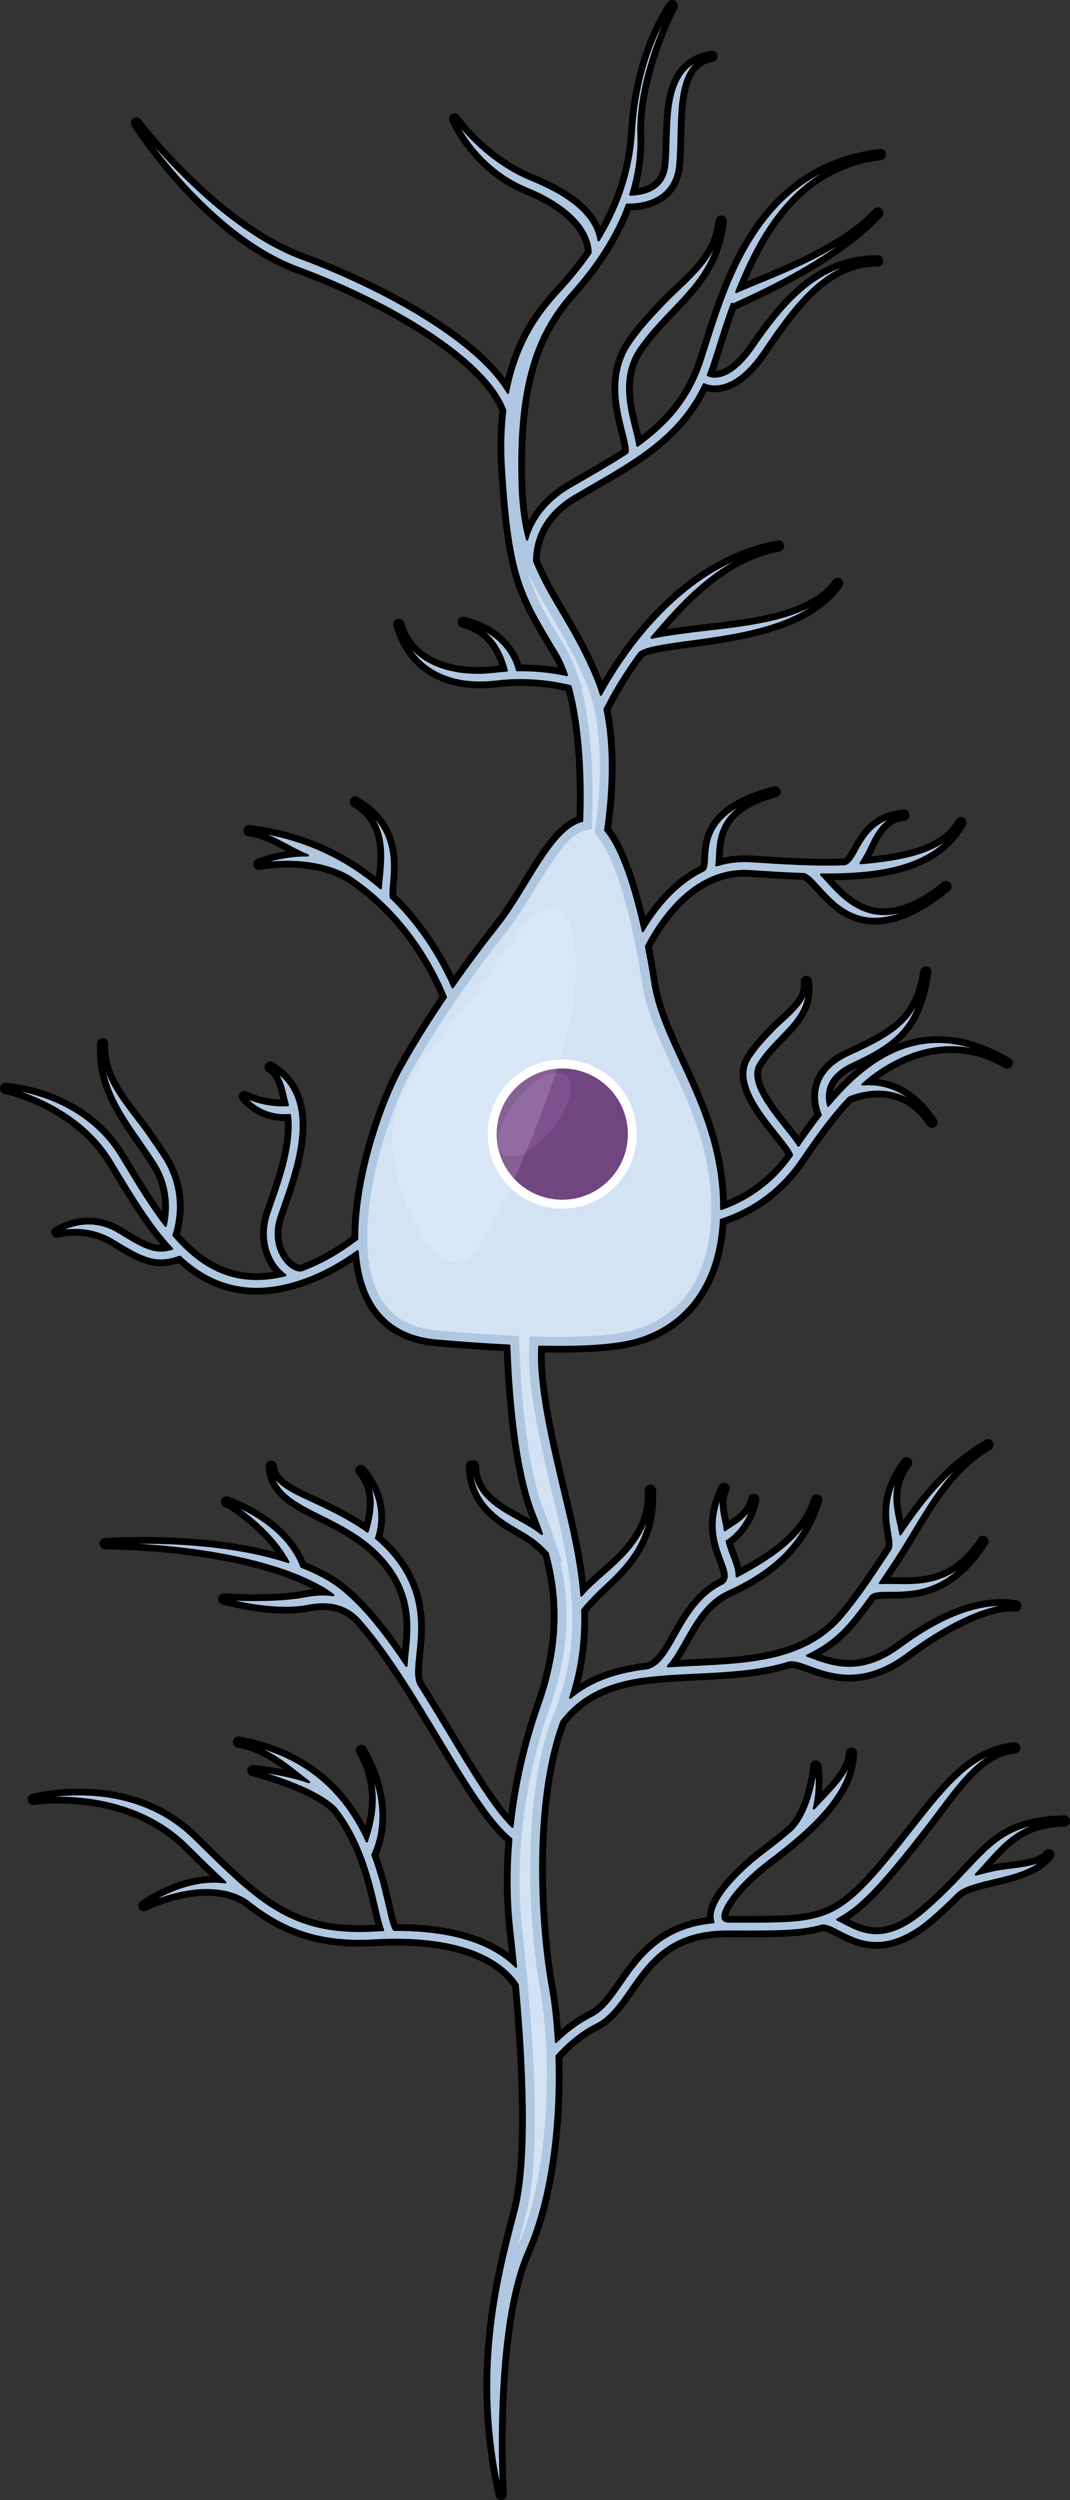 <?xml version="1.0" encoding="utf-8"?>
<!-- Generator: Adobe Illustrator 16.0.0, SVG Export Plug-In . SVG Version: 6.00 Build 0)  -->
<!DOCTYPE svg PUBLIC "-//W3C//DTD SVG 1.0//EN" "http://www.w3.org/TR/2001/REC-SVG-20010904/DTD/svg10.dtd">
<svg version="1.0" id="Layer_1" xmlns="http://www.w3.org/2000/svg" xmlns:xlink="http://www.w3.org/1999/xlink" x="0px" y="0px"
	 width="236.465px" height="552.5px" viewBox="0 0 236.465 552.5" enable-background="new 0 0 236.465 552.5" xml:space="preserve">
<rect x="0" y="0" width="236.465" height="552.5" fill="#333333" stroke="none"/>
<g>
	<g>
		
			<path fill="none" stroke="#000000" stroke-width="2.5" stroke-linecap="round" stroke-linejoin="round" stroke-miterlimit="10" d="
			M22.668,231.557c0.006-0.299,0.006-0.594,0.021-0.898C22.674,230.961,22.666,231.26,22.668,231.557z"/>
		
			<path fill="none" stroke="#000000" stroke-width="2.5" stroke-linecap="round" stroke-linejoin="round" stroke-miterlimit="10" d="
			M59.992,324.463c-0.015-0.156-0.039-0.303-0.047-0.465C59.953,324.156,59.971,324.311,59.992,324.463z"/>
		
			<path fill="none" stroke="#000000" stroke-width="2.5" stroke-linecap="round" stroke-linejoin="round" stroke-miterlimit="10" d="
			M219.063,413.398c-1.16,0.275-2.301,0.547-3.38,0.848c5.651-6.012,8.954-11.547,19.532-11.836
			c-11.77,0.322-15.463,4.254-21.582,10.768c-2.469,2.631-5.268,5.613-9.201,9.014c-8.732,7.555-13.863,4.871-17.986,2.715
			c-0.475-0.248-0.943-0.492-1.408-0.713c3.646-1.867,7.045-5.021,11.596-10.359c2.557-3,4.794-5.844,6.957-8.594
			c7.281-9.256,12.328-18.16,20.647-18.961c-9.267,0.891-15.061,8.258-22.396,17.584c-2.15,2.734-4.375,5.561-6.903,8.527
			c-10.476,12.291-14.108,12.283-31.562,12.256l-2.576-0.002c-0.945-0.176-1.052-0.582-1.09-0.738
			c-0.489-1.988,3.336-7.426,10.365-12.74c9.266-7.004,17.869-14.729,18.101-23.75c-0.11,4.277-4.787,8.354-8.315,12.236
			c1.117-4.525,0.498-9.074,0.455-9.371c0.014,0.1-0.902,9.902-5.458,14.197c-1.968,1.705-4.052,3.348-6.124,4.912
			c-6.246,4.725-12.128,11.207-11.184,15.047c0.025,0.104,0.061,0.221,0.107,0.344c-11.559,1.033-16.375,7.955-20.299,13.607
			c-2.16,3.111-4.025,5.795-6.602,7.084c-3.176,1.588-5.813,3.711-7.881,5.764c-0.25-4.564-0.719-8.715-1.338-12.141
			c-2.518-13.92-4.02-41.129,2.535-58.654c3.184-4.125,8.068-8.002,17.803-9.393c3.8-0.543,7.77-0.732,11.975-0.934
			c6.975-0.334,14.08-0.676,20.5-2.691c1.07-0.25,2.6,0.297,4.505,0.992c2.339,0.855,5.271,1.926,8.802,1.926
			c3.609,0,7.846-1.119,12.714-4.732c13.468-9.99,21.569-11.08,24.128-10.715c-2.783-0.396-11.251-1.609-25.453,8.928
			c-8.67,6.434-14.888,4.162-19.428,2.504c-0.427-0.156-0.844-0.309-1.252-0.447c3.526-1.631,6.764-3.938,9.549-7.256
			c1.566-1.865,3.016-3.775,4.4-5.699h0.002c0.596-0.859,2.027-0.902,4.506-0.906c5.216-0.008,13.098-0.018,20.391-11.381
			c-6.639,10.342-15.379,9.148-20.394,9.156c-0.826,0.002-1.617,0.004-2.356,0.057c1.164-1.707,2.289-3.414,3.398-5.1
			c6.008-9.125,10.557-19.662,20.469-25.467c-8.69,5.09-14.179,12.125-19.355,19.775c-0.031-0.199-0.063-0.396-0.096-0.6
			c-0.547-3.363-3.056-9.328,1.474-15.191c-5.12,6.627-4.247,11.996-3.669,15.549c0.268,1.652,0.48,2.957-0.002,3.682
			c-0.226,0.342-0.451,0.684-0.678,1.027c-3,4.557-6.101,9.268-9.793,13.666c-7.998,9.531-20.438,10.127-32.469,10.701
			c-2.024,0.098-4.084,0.195-6.124,0.34c1.372-1.539,2.511-3.561,3.679-5.645c2.27-4.043,4.841-8.627,9.631-10.813
			c10.646-4.861,16.674-11.121,19.541-20.301c-2.402,7.689-9.375,12.527-17.655,16.891c0.029-1.371-0.515-2.826-1.081-4.328
			c-0.396-1.051-0.82-2.182-1.131-3.422c1.48-0.971,4.863-3.727,5.969-9.254c-0.776,3.883-5.017,5.691-6.381,6.803
			c-0.188-2.328-1.799-6.023-0.179-9.264c-3.63,7.252-1.74,12.264-0.36,15.922c1.066,2.828,1.344,3.953,0.176,5.018
			c-5.33,2.514-8.061,7.367-10.469,11.658c-2.087,3.719-3.893,6.932-6.8,7.219c-0.333,0.043-0.668,0.082-0.997,0.131
			c-7.325,1.045-12.143,3.471-15.545,6.342c2.18-6.711,2.863-13.145,2.664-19.393c1.129-1.473,3.27-3.66,4.469-4.764
			c4.514-4.154,11.336-10.43,10.564-21.711c0.699,10.215-7.869,16.209-12.07,20.074c-1.299,1.195-2.404,2.215-3.142,3.189
			c-0.574-7.361-2.235-14.488-3.929-21.547c-2.934-12.221-5.863-24.73-5.391-33.42c7.925,0.182,15.653-0.068,20.719-1.336
			c9.372-2.342,18.617-10.07,19.44-26.701c5.232-1.658,12.182-5.281,17.597-13.189c2.857-4.172,6.417-9.357,10.656-13.816
			c1.371-0.568,11.574-4.707,18.338,5.439c-5.15-7.725-11.33-8.734-15.328-8.367c1.301-1.152,2.656-2.211,4.068-3.139
			c8.32-5.463,18.202-7.273,27.895-1.586c-10.493-6.158-20.018-6.246-29.117-0.275c-3.909,2.568-7.377,6.059-10.422,9.711
			c-0.28-1.068-0.453-2.543,0.039-4.066c0.691-2.127,2.51-3.883,5.409-5.219c9.917-4.58,14.35-8.408,16.114-20.275
			c-1.602,10.771-7.313,13.76-17.047,18.254c-3.499,1.613-5.72,3.83-6.602,6.584c-0.928,2.896-0.084,5.553,0.438,6.771
			c-1.807,2.309-3.447,4.623-4.93,6.766c-0.655-1.076-1.675-2.354-2.915-3.906c-3.516-4.402-8.331-10.432-5.983-14.156
			c1.453-2.307,3.238-4.148,4.963-5.932c3.277-3.383,6.365-6.59,5.719-11.848c0.336,4.186-4.199,7.08-7.316,10.301
			c-1.721,1.777-3.67,3.791-5.247,6.291c-3.192,5.066,2.194,11.809,6.128,16.732c1.303,1.635,3.064,3.84,3.213,4.607
			c-4.754,6.873-10.852,10.246-15.615,11.904c0-0.945-0.016-1.908-0.068-2.906c-1.063-20.338-13.052-33.23-15.178-47.197
			c-0.371-2.445-0.838-5.15-1.39-7.947c3.739-7.082,11.229-17.344,22.985-16.592l0.445,0.031c3.851,0.246,7.727,0.494,11.523,0.625
			c0.904,0.225,2.122,1.564,3.387,2.963c2.613,2.887,6.274,6.932,12.255,6.93c4.042,0,9.142-1.848,15.69-7.15
			c-14.604,11.826-21.951,3.525-26.295-1.273c-0.439-0.482-0.861-0.949-1.281-1.381c13.486,0.141,25.461-1.791,30.883-11.479
			c-3.721,6.648-13.125,8.162-22.152,8.961c0.403-0.598,0.771-1.254,1.142-1.926c1.545-2.797,3.086-8.18,8.4-8.686
			c-6.483,0.617-8.717,4.658-10.349,7.609c-0.887,1.605-1.596,2.877-2.668,3.225c-2.832,0.115-5.781,0.09-8.79-0.01
			c-0.228-0.035-0.46-0.041-0.698-0.025c-3.593-0.135-7.26-0.369-10.904-0.604l-0.443-0.029c-2.597-0.166-5.123,0.148-7.557,0.918
			c0.061-0.496,0.09-1.016,0.117-1.545c0.205-3.879-0.072-11.344,12.789-14.67c-14.439,3.734-14.797,10.506-15.012,14.555
			c-0.078,1.492-0.152,2.426-0.654,2.732l0.008,0.012c-4.105,1.951-7.895,5.277-11.227,9.916c-0.854,1.188-1.617,2.377-2.297,3.525
			c-1.963-8.959-4.782-18.156-8.307-22.277c1.061-7.561,1.741-17.701-0.15-26.719c1.311-2.621,3.881-7.326,7.711-12.441
			c1.27-1.158,6.243-1.822,11.07-2.469c10.943-1.463,25.932-3.465,32.738-12.912c-6.246,8.67-22.488,9.299-33.031,10.709
			c-3.189,0.424-5.939,0.791-8.094,1.289c6.611-7.863,15.688-18.004,28.031-20.268c-14.645,2.686-25.395,12.963-32.281,22.066
			c-0.115,0.105-0.221,0.217-0.314,0.334l0.041,0.031c-2.965,3.965-5.191,7.682-6.681,10.418c-0.355-1.211-0.765-2.389-1.236-3.531
			c-4.765-11.512-10.177-17.574-13.522-26.033c0.038-4.076,1.584-10.041,9.076-14.436c1.157-0.678,2.302-1.338,3.43-1.99
			c10.523-6.078,19.771-11.424,25.01-22.596c0.434,0.201,1.273,0.506,2.443,0.506c2.411,0,6.18-1.303,10.449-7.514
			c6.052-8.803,13.545-20.381,25.504-20.256c-0.105-0.002-0.213-0.004-0.319-0.004c-12.871,0-20.692,9.799-27.019,19
			c-5.676,8.256-9.708,6.475-10.172,6.23c0.325-0.813,0.631-1.65,0.916-2.521c0.363-1.113,0.732-2.281,1.115-3.494
			c0.939-2.967,1.943-6.141,3.115-9.357c0.35-0.174,1.006-0.477,1.693-0.791c5.93-2.73,21.684-9.984,30.709-19.637
			c-8.547,9.141-25.177,14.637-31.262,17.441c5.182-13,13.349-28.111,31.832-30.383c-20.732,2.547-29.609,18.033-34.84,32.051
			c-0.025,0.051-0.047,0.107-0.07,0.174h0.004c-1.277,3.441-2.34,6.789-3.303,9.832c-0.381,1.205-0.748,2.367-1.109,3.473
			c-2.864,8.764-8.01,14.252-14.379,18.826c-0.135-1.039-0.439-2.252-0.787-3.621c-1.27-5.012-3.01-11.871,1.145-17.869
			c2.259-3.264,4.797-5.918,7.252-8.486c4.942-5.168,9.608-10.07,10.783-18.734c-1.24,7.893-7.521,12.105-12.391,17.199
			c-2.515,2.627-5.115,5.35-7.475,8.754c-4.729,6.83-2.769,14.564-1.473,19.682c0.424,1.67,1.062,4.184,0.709,4.615
			c-2.884,1.91-5.979,3.697-9.194,5.555c-1.133,0.654-2.281,1.316-3.442,1.998c-5.949,3.486-8.477,7.947-9.5,11.646
			c-0.9-3.379-1.484-7.229-1.625-11.906c-0.607-20.184,2.58-32.627,11.383-42.494c5.236-5.867,9.668-12.438,12.302-19.605
			c0.13,0.004,0.263,0.006,0.407,0.006c1.879,0,5.039-0.33,7.474-2.246c1.867-1.471,2.956-3.578,3.233-6.268
			c0.189-1.832,0.245-3.85,0.299-5.799c0.213-7.768,0.059-17.299,7.371-18.482c-9.131,1.479-9.377,10.479-9.596,18.42
			c-0.055,1.998-0.106,3.885-0.287,5.633c-0.215,2.063-1.018,3.658-2.389,4.742c-1.779,1.404-4.178,1.727-5.758,1.766
			c1.303-4.215,1.973-8.631,1.816-13.225c-0.455-13.354,7.436-28.531,7.436-28.531s-7.436,9.865-8.498,27.926
			c-0.574,9.754-3.982,17.777-7.76,23.936c-0.834-5.426-6.043-9.793-14.93-13.43c-10.539-4.316-16.844-13.316-16.885-13.416
			c0.182,0.441,4.623,10.801,16.041,15.475c8.74,3.576,13.843,8.764,14.004,14.096c-2.672,3.887-5.338,6.854-7.165,8.852
			c-3.465,3.789-8.856,10.207-11.114,22.111C104.68,73.99,81.053,62.426,66.68,57.119c-19.143-7.068-36.379-29.686-36.533-29.926
			c0.641,1.004,15.91,24.684,35.763,32.014c19.552,7.219,41.403,19.869,45.739,31.475c-0.462,3.898-0.604,8.309-0.281,13.313
			c1.52,23.525,3.795,27.176,11.688,40.299c0.854,1.42,1.592,3.066,2.227,4.883c-2.373-0.525-6.257-1.158-11.016-1.078
			c-0.592-2.418-2.934-8.369-11.887-10.576c7.312,1.801,8.971,8.516,9.609,10.67c-0.838,0.053-1.694,0.129-2.57,0.232
			c-9.986,1.195-18.922-2.121-21.275-10.43c2.649,9.352,10.498,13.951,21.539,12.639c7.661-0.916,13.969,0.396,16.376,1.021
			c2.438,8.707,2.936,20.295,2.577,29.758c-6.805,1.67-11.941,14.859-18.327,22.945c-3.183,4.029-6.71,8.695-10.271,13.811
			c-1.5-3.422-3.902-8.051-7.508-12.855c-1.688-2.25-3.734-4.645-6.173-6.996l0.011-0.014c0.029,0.027,0.041,0.049,0.041,0.049
			c-0.191-0.342-0.063-1.859,0.032-2.967c0.413-4.84,1.105-12.938-7.903-18.135c7.781,4.49,6.079,13.354,5.687,17.945
			c-0.032,0.389-0.062,0.748-0.086,1.092c-1.909-1.652-4.026-3.256-6.362-4.742l0.014-0.023c-0.088-0.049-0.174-0.09-0.262-0.135
			c-5.985-3.762-13.403-6.746-22.483-7.824c4.69,0.557,8.847,3.857,12.985,5.469c-5.848-0.111-10.531,1.859-10.825,1.984
			c0.101-0.043,11.013-2.221,19.513,2.455l0.01-0.02c2.875,1.842,5.576,3.994,8.102,6.455c0.012,0.008,0.018,0.021,0.029,0.031
			l0.002-0.004c2.066,2.016,4.018,4.225,5.842,6.648c3.959,5.262,6.443,10.387,7.834,13.77c-3.412,5.016-6.813,10.42-9.931,16.063
			c-3.741,6.775-9.806,23.371-9.683,37.391c-3.748,2.893-7.934,5.314-12.197,6.883c-0.881,0.246-2.146-0.318-3.253-1.443
			c-1.93-1.967-3.439-5.727-1.888-10.381c0.248-0.746,0.535-1.563,0.842-2.438c3.152-9,8.429-24.063-2.701-30.592
			c2.705,1.59,3.123,5.764,3.883,8.377c-5.014,0.369-9.469-1.74-9.588-1.898c0.141,0.189,3.157,4.16,8.818,4.16
			c0.393,0,0.799-0.02,1.219-0.061c0.816,6.283-1.859,13.932-3.731,19.277c-0.312,0.887-0.601,1.717-0.853,2.471
			c-1.868,5.605,0.02,10.205,2.41,12.641c0.381,0.389,0.777,0.723,1.182,1.01c-2.631,0.646-5.25,0.934-7.775,0.768
			c-6.986-0.455-12.314-4.215-16.959-9.588c0.762-2.238,2.666-9.633-2.211-17.221c-1.063-1.652-2.168-3.24-3.236-4.777
			c-4.359-6.266-10.201-11.83-10.215-19.436c-0.18,8.363,3.979,14.367,8.388,20.705c1.058,1.52,2.151,3.092,3.19,4.711
			c3.57,5.551,3.01,11.094,2.357,13.908c-3.189-4.09-6.094-8.885-9.063-13.791l-0.968-1.6c-8.402-13.85-24.637-14.912-25.323-14.951
			c0.156,0.008,15.62,3.248,23.421,16.105l0.967,1.596c3.949,6.527,7.791,12.873,12.358,17.73c-3.702,1.092-6.021-0.16-11.793-3.697
			c-7.029-4.307-13.312-0.061-13.604,0.031c0.063-0.02,6.304-1.895,12.441,1.867c4.551,2.787,7.369,4.406,10.519,4.406
			c1.294,0,2.645-0.273,4.192-0.852c4.264,3.996,9.193,6.668,15.393,7.072c0.51,0.033,1.026,0.049,1.548,0.049
			c3.374,0,6.981-0.695,10.647-2.023c0.031-0.008,0.064-0.012,0.097-0.021l-0.003-0.012c3.117-1.137,6.277-2.73,9.373-4.754
			c0.754-0.494,1.494-1.01,2.223-1.539c0.732,10.363,5.355,18.775,17.619,19.785c4.299,0.357,9.956,0.801,15.896,1.092
			c0.303,8.949,1.436,27.021,5.655,37.459c0.565,1.398,1.081,2.779,1.549,4.148c-1.289-1.033-2.521-1.75-3.837-2.512
			c-4.387-2.547-11.16-5.396-11.287-12.51l-0.424,0.008c0.148,8.367,6.188,11.871,10.598,14.426c2.039,1.184,3.84,2.229,6.268,4.898
			c2.949,10.955,2.557,21.377-1.805,33.73c-2.969,8.414-5.033,17.5-6.014,26.672c-4.086-3.938-9.021-12.135-14.18-20.703
			c-2.077-3.451-4.227-7.021-6.436-10.514v-0.002c-0.929-1.43-0.679-3.85-0.362-6.916c0.577-5.611,1.371-13.295-4.831-21.197
			c-1.333-1.699-2.8-3.156-4.328-4.434c0.752-2.223,2.189-8.646-3.355-14.971c4.264,4.863,2.07,11.213,1.475,13.506
			c-3.139-2.281-6.416-3.92-9.283-5.348c-5.363-2.674-11.355-4.537-11.955-8.654c0.506,5.418,5.355,7.852,10.963,10.645
			c4.921,2.453,10.498,5.232,14.734,10.629c5.646,7.195,4.938,14.07,4.367,19.596c-0.1,0.973-0.194,1.904-0.248,2.791
			c-2.641-3.967-5.357-7.709-8.135-10.924l0.004-0.002c-0.244-0.297-0.586-0.707-1.041-1.168c-2.73-3.01-5.516-5.479-8.342-7.104
			c-1.72-0.988-3.615-1.883-5.669-2.691c-1.546-4.133-4.833-7.887-9.554-10.885c-3.665-2.326-6.872-3.381-7.008-3.426l0.701,0.252
			c0.111,0.035,8.822,5.266,12.951,13.01c-6.257-2.061-13.826-3.398-22.643-3.979c-9.886-0.654-17.74-0.061-17.816-0.057
			c0.305-0.023,30.982-0.039,47.928,9.705c0.824,0.473,1.646,1.029,2.468,1.654c-1.696-0.26-3.697-0.248-6.052,0.213
			c-7.08,1.391-18.076,0.666-18.18,0.637c0.445,0.125,11.003,3.041,18.607,1.547c6.315-1.242,9.57,1.072,11.488,3.197
			c0.093,0.104,0.184,0.207,0.276,0.313c0.056,0.066,0.117,0.135,0.171,0.201l0.002-0.002c6.021,6.961,11.85,16.641,17.195,25.525
			c5.916,9.826,11.164,18.541,15.83,22.266c-0.567,6.811-0.534,13.639,0.199,20.244c0.265,2.375,0.551,5.068,0.836,7.973
			c-5.396-5.43-14.535-8.24-26.919-8.156c-0.499-0.543-1.096-3.127-1.625-5.424c-0.69-2.998-1.606-6.949-3.191-11.148
			c1.349-2.805,4.284-11.324-2.407-23.059c4.998,8.764,2.277,16.572,1.184,20.096c-1.346-2.988-3.07-6.018-5.334-8.854l0.027-0.025
			c-0.072-0.074-0.15-0.143-0.226-0.213c-4.778-5.883-11.899-10.889-22.782-12.855c6.708,1.213,11.496,5.799,15.541,8.85
			c-5.75-1.992-11.994-2.51-12.383-2.541c0.135,0.01,13.349,3.34,18.266,8.322l0.006-0.006c5.76,7.303,7.774,16.041,9.132,21.934
			c0.485,2.104,0.872,3.771,1.339,4.973c-0.656,0.023-1.32,0.055-1.994,0.092c-18.034,1.045-25.477-6.291-38.988-19.605
			l-0.799-0.785c-14.463-14.242-35.316-8.623-35.525-8.564c0.196-0.053,20.434-3.172,33.963,10.148l0.8,0.787
			c2.733,2.693,5.247,5.168,7.677,7.398c-3.078-0.451-6.486-0.061-10.105,1.191c-4.49,1.553-7.699,3.85-7.834,3.947
			c0.121-0.086,13.44-6.814,22.518-1.178l0.004-0.008c7.133,5.703,14.273,8.992,25.061,8.99c1.082,0,2.203-0.033,3.359-0.1
			c9.773-0.566,25.125,0.244,31.609,9.73c1.527,16.791,2.707,38.75-0.297,50.162c-3.793,14.418-9.408,35.666-3.338,62.527
			c0,0-2.125-36.271,5.615-53.725c5.465-12.324,7.068-29.26,6.633-43.174c2.09-2.344,5.039-5.039,8.741-6.889
			c3.085-1.543,5.196-4.584,7.434-7.805c4.163-5.996,8.88-12.789,21.499-12.789l2.688,0.004c8.404,0.014,13.793,0.021,18.305-1.334
			c0.963-0.107,2.21,0.541,3.736,1.338c2.143,1.121,4.84,2.531,8.27,2.531c3.325,0,7.342-1.328,12.204-5.535
			c2.14-1.85,3.938-3.57,5.538-5.18l0,0c1.488-1.553,4.725-2.318,8.15-3.129c4.475-1.059,9.547-2.262,12.189-5.697
			C229.604,412.678,223.379,412.377,219.063,413.398z M161.723,67.141l0.006,0.004c-0.008,0.023-0.021,0.041-0.031,0.064
			C161.706,67.186,161.715,67.164,161.723,67.141z"/>
		
			<path fill="none" stroke="#000000" stroke-width="2.5" stroke-linecap="round" stroke-linejoin="round" stroke-miterlimit="10" d="
			M178.234,217.332c-0.012-0.146-0.028-0.295-0.052-0.443C178.207,217.041,178.217,217.184,178.234,217.332z"/>
		
			<path fill="none" stroke="#000000" stroke-width="2.5" stroke-linecap="round" stroke-linejoin="round" stroke-miterlimit="10" d="
			M159.25,49.791c0.049-0.301,0.092-0.607,0.123-0.92C159.34,49.186,159.292,49.484,159.25,49.791z"/>
	</g>
	<g>
		<path fill="#B0C7E1" d="M22.668,231.557c0.006-0.299,0.006-0.594,0.021-0.898C22.674,230.961,22.666,231.26,22.668,231.557z"/>
		<path fill="#B0C7E1" d="M59.992,324.463c-0.015-0.156-0.039-0.303-0.047-0.465C59.953,324.156,59.971,324.311,59.992,324.463z"/>
		<path fill="#B0C7E1" d="M219.063,413.398c-1.16,0.275-2.301,0.547-3.38,0.848c5.651-6.012,8.954-11.547,19.532-11.836
			c-11.77,0.322-15.463,4.254-21.582,10.768c-2.469,2.631-5.268,5.613-9.201,9.014c-8.732,7.555-13.863,4.871-17.986,2.715
			c-0.475-0.248-0.943-0.492-1.408-0.713c3.646-1.867,7.045-5.021,11.596-10.359c2.557-3,4.794-5.844,6.957-8.594
			c7.281-9.256,12.328-18.16,20.647-18.961c-9.267,0.891-15.061,8.258-22.396,17.584c-2.15,2.734-4.375,5.561-6.903,8.527
			c-10.476,12.291-14.108,12.283-31.562,12.256l-2.576-0.002c-0.945-0.176-1.052-0.582-1.09-0.738
			c-0.489-1.988,3.336-7.426,10.365-12.74c9.266-7.004,17.869-14.729,18.101-23.75c-0.11,4.277-4.787,8.354-8.315,12.236
			c1.117-4.525,0.498-9.074,0.455-9.371c0.014,0.1-0.902,9.902-5.458,14.197c-1.968,1.705-4.052,3.348-6.124,4.912
			c-6.246,4.725-12.128,11.207-11.184,15.047c0.025,0.104,0.061,0.221,0.107,0.344c-11.559,1.033-16.375,7.955-20.299,13.607
			c-2.16,3.111-4.025,5.795-6.602,7.084c-3.176,1.588-5.813,3.711-7.881,5.764c-0.25-4.564-0.719-8.715-1.338-12.141
			c-2.518-13.92-4.02-41.129,2.535-58.654c3.184-4.125,8.068-8.002,17.803-9.393c3.8-0.543,7.77-0.732,11.975-0.934
			c6.975-0.334,14.08-0.676,20.5-2.691c1.07-0.25,2.6,0.297,4.505,0.992c2.339,0.855,5.271,1.926,8.802,1.926
			c3.609,0,7.846-1.119,12.714-4.732c13.468-9.99,21.569-11.08,24.128-10.715c-2.783-0.396-11.251-1.609-25.453,8.928
			c-8.67,6.434-14.888,4.162-19.428,2.504c-0.427-0.156-0.844-0.309-1.252-0.447c3.526-1.631,6.764-3.938,9.549-7.256
			c1.566-1.865,3.016-3.775,4.4-5.699h0.002c0.596-0.859,2.027-0.902,4.506-0.906c5.216-0.008,13.098-0.018,20.391-11.381
			c-6.639,10.342-15.379,9.148-20.394,9.156c-0.826,0.002-1.617,0.004-2.356,0.057c1.164-1.707,2.289-3.414,3.398-5.1
			c6.008-9.125,10.557-19.662,20.469-25.467c-8.69,5.09-14.179,12.125-19.355,19.775c-0.031-0.199-0.063-0.396-0.096-0.6
			c-0.547-3.363-3.056-9.328,1.474-15.191c-5.12,6.627-4.247,11.996-3.669,15.549c0.268,1.652,0.48,2.957-0.002,3.682
			c-0.226,0.342-0.451,0.684-0.678,1.027c-3,4.557-6.101,9.268-9.793,13.666c-7.998,9.531-20.438,10.127-32.469,10.701
			c-2.024,0.098-4.084,0.195-6.124,0.34c1.372-1.539,2.511-3.561,3.679-5.645c2.27-4.043,4.841-8.627,9.631-10.813
			c10.646-4.861,16.674-11.121,19.541-20.301c-2.402,7.689-9.375,12.527-17.655,16.891c0.029-1.371-0.515-2.826-1.081-4.328
			c-0.396-1.051-0.82-2.182-1.131-3.422c1.48-0.971,4.863-3.727,5.969-9.254c-0.776,3.883-5.017,5.691-6.381,6.803
			c-0.188-2.328-1.799-6.023-0.179-9.264c-3.63,7.252-1.74,12.264-0.36,15.922c1.066,2.828,1.344,3.953,0.176,5.018
			c-5.33,2.514-8.061,7.367-10.469,11.658c-2.087,3.719-3.893,6.932-6.8,7.219c-0.333,0.043-0.668,0.082-0.997,0.131
			c-7.325,1.045-12.143,3.471-15.545,6.342c2.18-6.711,2.863-13.145,2.664-19.393c1.129-1.473,3.27-3.66,4.469-4.764
			c4.514-4.154,11.336-10.43,10.564-21.711c0.699,10.215-7.869,16.209-12.07,20.074c-1.299,1.195-2.404,2.215-3.142,3.189
			c-0.574-7.361-2.235-14.488-3.929-21.547c-2.934-12.221-5.863-24.73-5.391-33.42c7.925,0.182,15.653-0.068,20.719-1.336
			c9.372-2.342,18.617-10.07,19.44-26.701c5.232-1.658,12.182-5.281,17.597-13.189c2.857-4.172,6.417-9.357,10.656-13.816
			c1.371-0.568,11.574-4.707,18.338,5.439c-5.15-7.725-11.33-8.734-15.328-8.367c1.301-1.152,2.656-2.211,4.068-3.139
			c8.32-5.463,18.202-7.273,27.895-1.586c-10.493-6.158-20.018-6.246-29.117-0.275c-3.909,2.568-7.377,6.059-10.422,9.711
			c-0.28-1.068-0.453-2.543,0.039-4.066c0.691-2.127,2.51-3.883,5.409-5.219c9.917-4.58,14.35-8.408,16.114-20.275
			c-1.602,10.771-7.313,13.76-17.047,18.254c-3.499,1.613-5.72,3.83-6.602,6.584c-0.928,2.896-0.084,5.553,0.438,6.771
			c-1.807,2.309-3.447,4.623-4.93,6.766c-0.655-1.076-1.675-2.354-2.915-3.906c-3.516-4.402-8.331-10.432-5.983-14.156
			c1.453-2.307,3.238-4.148,4.963-5.932c3.277-3.383,6.365-6.59,5.719-11.848c0.336,4.186-4.199,7.08-7.316,10.301
			c-1.721,1.777-3.67,3.791-5.247,6.291c-3.192,5.066,2.194,11.809,6.128,16.732c1.303,1.635,3.064,3.84,3.213,4.607
			c-4.754,6.873-10.852,10.246-15.615,11.904c0-0.945-0.016-1.908-0.068-2.906c-1.063-20.338-13.052-33.23-15.178-47.197
			c-0.371-2.445-0.838-5.15-1.39-7.947c3.739-7.082,11.229-17.344,22.985-16.592l0.445,0.031c3.851,0.246,7.727,0.494,11.523,0.625
			c0.904,0.225,2.122,1.564,3.387,2.963c2.613,2.887,6.274,6.932,12.255,6.93c4.042,0,9.142-1.848,15.69-7.15
			c-14.604,11.826-21.951,3.525-26.295-1.273c-0.439-0.482-0.861-0.949-1.281-1.381c13.486,0.141,25.461-1.791,30.883-11.479
			c-3.721,6.648-13.125,8.162-22.152,8.961c0.403-0.598,0.771-1.254,1.142-1.926c1.545-2.797,3.086-8.18,8.4-8.686
			c-6.483,0.617-8.717,4.658-10.349,7.609c-0.887,1.605-1.596,2.877-2.668,3.225c-2.832,0.115-5.781,0.09-8.79-0.01
			c-0.228-0.035-0.46-0.041-0.698-0.025c-3.593-0.135-7.26-0.369-10.904-0.604l-0.443-0.029c-2.597-0.166-5.123,0.148-7.557,0.918
			c0.061-0.496,0.09-1.016,0.117-1.545c0.205-3.879-0.072-11.344,12.789-14.67c-14.439,3.734-14.797,10.506-15.012,14.555
			c-0.078,1.492-0.152,2.426-0.654,2.732l0.008,0.012c-4.105,1.951-7.895,5.277-11.227,9.916c-0.854,1.188-1.617,2.377-2.297,3.525
			c-1.963-8.959-4.782-18.156-8.307-22.277c1.061-7.561,1.741-17.701-0.15-26.719c1.311-2.621,3.881-7.326,7.711-12.441
			c1.27-1.158,6.243-1.822,11.07-2.469c10.943-1.463,25.932-3.465,32.738-12.912c-6.246,8.67-22.488,9.299-33.031,10.709
			c-3.189,0.424-5.939,0.791-8.094,1.289c6.611-7.863,15.688-18.004,28.031-20.268c-14.645,2.686-25.395,12.963-32.281,22.066
			c-0.115,0.105-0.221,0.217-0.314,0.334l0.041,0.031c-2.965,3.965-5.191,7.682-6.681,10.418c-0.355-1.211-0.765-2.389-1.236-3.531
			c-4.765-11.512-10.177-17.574-13.522-26.033c0.038-4.076,1.584-10.041,9.076-14.436c1.157-0.678,2.302-1.338,3.43-1.99
			c10.523-6.078,19.771-11.424,25.01-22.596c0.434,0.201,1.273,0.506,2.443,0.506c2.411,0,6.18-1.303,10.449-7.514
			c6.052-8.803,13.545-20.381,25.504-20.256c-0.105-0.002-0.213-0.004-0.319-0.004c-12.871,0-20.692,9.799-27.019,19
			c-5.676,8.256-9.708,6.475-10.172,6.23c0.325-0.813,0.631-1.65,0.916-2.521c0.363-1.113,0.732-2.281,1.115-3.494
			c0.939-2.967,1.943-6.141,3.115-9.357c0.35-0.174,1.006-0.477,1.693-0.791c5.93-2.73,21.684-9.984,30.709-19.637
			c-8.547,9.141-25.177,14.637-31.262,17.441c5.182-13,13.349-28.111,31.832-30.383c-20.732,2.547-29.609,18.033-34.84,32.051
			c-0.025,0.051-0.047,0.107-0.07,0.174h0.004c-1.277,3.441-2.34,6.789-3.303,9.832c-0.381,1.205-0.748,2.367-1.109,3.473
			c-2.864,8.764-8.01,14.252-14.379,18.826c-0.135-1.039-0.439-2.252-0.787-3.621c-1.27-5.012-3.01-11.871,1.145-17.869
			c2.259-3.264,4.797-5.918,7.252-8.486c4.942-5.168,9.608-10.07,10.783-18.734c-1.24,7.893-7.521,12.105-12.391,17.199
			c-2.515,2.627-5.115,5.35-7.475,8.754c-4.729,6.83-2.769,14.564-1.473,19.682c0.424,1.67,1.062,4.184,0.709,4.615
			c-2.884,1.91-5.979,3.697-9.194,5.555c-1.133,0.654-2.281,1.316-3.442,1.998c-5.949,3.486-8.477,7.947-9.5,11.646
			c-0.9-3.379-1.484-7.229-1.625-11.906c-0.607-20.184,2.58-32.627,11.383-42.494c5.236-5.867,9.668-12.438,12.302-19.605
			c0.13,0.004,0.263,0.006,0.407,0.006c1.879,0,5.039-0.33,7.474-2.246c1.867-1.471,2.956-3.578,3.233-6.268
			c0.189-1.832,0.245-3.85,0.299-5.799c0.213-7.768,0.059-17.299,7.371-18.482c-9.131,1.479-9.377,10.479-9.596,18.42
			c-0.055,1.998-0.106,3.885-0.287,5.633c-0.215,2.063-1.018,3.658-2.389,4.742c-1.779,1.404-4.178,1.727-5.758,1.766
			c1.303-4.215,1.973-8.631,1.816-13.225c-0.455-13.354,7.436-28.531,7.436-28.531s-7.436,9.865-8.498,27.926
			c-0.574,9.754-3.982,17.777-7.76,23.936c-0.834-5.426-6.043-9.793-14.93-13.43c-10.539-4.316-16.844-13.316-16.885-13.416
			c0.182,0.441,4.623,10.801,16.041,15.475c8.74,3.576,13.843,8.764,14.004,14.096c-2.672,3.887-5.338,6.854-7.165,8.852
			c-3.465,3.789-8.856,10.207-11.114,22.111C104.68,73.99,81.053,62.426,66.68,57.119c-19.143-7.068-36.379-29.686-36.533-29.926
			c0.641,1.004,15.91,24.684,35.763,32.014c19.552,7.219,41.403,19.869,45.739,31.475c-0.462,3.898-0.604,8.309-0.281,13.313
			c1.52,23.525,3.795,27.176,11.688,40.299c0.854,1.42,1.592,3.066,2.227,4.883c-2.373-0.525-6.257-1.158-11.016-1.078
			c-0.592-2.418-2.934-8.369-11.887-10.576c7.312,1.801,8.971,8.516,9.609,10.67c-0.838,0.053-1.694,0.129-2.57,0.232
			c-9.986,1.195-18.922-2.121-21.275-10.43c2.649,9.352,10.498,13.951,21.539,12.639c7.661-0.916,13.969,0.396,16.376,1.021
			c2.438,8.707,2.936,20.295,2.577,29.758c-6.805,1.67-11.941,14.859-18.327,22.945c-3.183,4.029-6.71,8.695-10.271,13.811
			c-1.5-3.422-3.902-8.051-7.508-12.855c-1.688-2.25-3.734-4.645-6.173-6.996l0.011-0.014c0.029,0.027,0.041,0.049,0.041,0.049
			c-0.191-0.342-0.063-1.859,0.032-2.967c0.413-4.84,1.105-12.938-7.903-18.135c7.781,4.49,6.079,13.354,5.687,17.945
			c-0.032,0.389-0.062,0.748-0.086,1.092c-1.909-1.652-4.026-3.256-6.362-4.742l0.014-0.023c-0.088-0.049-0.174-0.09-0.262-0.135
			c-5.985-3.762-13.403-6.746-22.483-7.824c4.69,0.557,8.847,3.857,12.985,5.469c-5.848-0.111-10.531,1.859-10.825,1.984
			c0.101-0.043,11.013-2.221,19.513,2.455l0.01-0.02c2.875,1.842,5.576,3.994,8.102,6.455c0.012,0.008,0.018,0.021,0.029,0.031
			l0.002-0.004c2.066,2.016,4.018,4.225,5.842,6.648c3.959,5.262,6.443,10.387,7.834,13.77c-3.412,5.016-6.813,10.42-9.931,16.063
			c-3.741,6.775-9.806,23.371-9.683,37.391c-3.748,2.893-7.934,5.314-12.197,6.883c-0.881,0.246-2.146-0.318-3.253-1.443
			c-1.93-1.967-3.439-5.727-1.888-10.381c0.248-0.746,0.535-1.563,0.842-2.438c3.152-9,8.429-24.063-2.701-30.592
			c2.705,1.59,3.123,5.764,3.883,8.377c-5.014,0.369-9.469-1.74-9.588-1.898c0.141,0.189,3.157,4.16,8.818,4.16
			c0.393,0,0.799-0.02,1.219-0.061c0.816,6.283-1.859,13.932-3.731,19.277c-0.312,0.887-0.601,1.717-0.853,2.471
			c-1.868,5.605,0.02,10.205,2.41,12.641c0.381,0.389,0.777,0.723,1.182,1.01c-2.631,0.646-5.25,0.934-7.775,0.768
			c-6.986-0.455-12.314-4.215-16.959-9.588c0.762-2.238,2.666-9.633-2.211-17.221c-1.063-1.652-2.168-3.24-3.236-4.777
			c-4.359-6.266-10.201-11.83-10.215-19.436c-0.18,8.363,3.979,14.367,8.388,20.705c1.058,1.52,2.151,3.092,3.19,4.711
			c3.57,5.551,3.01,11.094,2.357,13.908c-3.189-4.09-6.094-8.885-9.063-13.791l-0.968-1.6c-8.402-13.85-24.637-14.912-25.323-14.951
			c0.156,0.008,15.62,3.248,23.421,16.105l0.967,1.596c3.949,6.527,7.791,12.873,12.358,17.73c-3.702,1.092-6.021-0.16-11.793-3.697
			c-7.029-4.307-13.312-0.061-13.604,0.031c0.063-0.02,6.304-1.895,12.441,1.867c4.551,2.787,7.369,4.406,10.519,4.406
			c1.294,0,2.645-0.273,4.192-0.852c4.264,3.996,9.193,6.668,15.393,7.072c0.51,0.033,1.026,0.049,1.548,0.049
			c3.374,0,6.981-0.695,10.647-2.023c0.031-0.008,0.064-0.012,0.097-0.021l-0.003-0.012c3.117-1.137,6.277-2.73,9.373-4.754
			c0.754-0.494,1.494-1.01,2.223-1.539c0.732,10.363,5.355,18.775,17.619,19.785c4.299,0.357,9.956,0.801,15.896,1.092
			c0.303,8.949,1.436,27.021,5.655,37.459c0.565,1.398,1.081,2.779,1.549,4.148c-1.289-1.033-2.521-1.75-3.837-2.512
			c-4.387-2.547-11.16-5.396-11.287-12.51l-0.424,0.008c0.148,8.367,6.188,11.871,10.598,14.426c2.039,1.184,3.84,2.229,6.268,4.898
			c2.949,10.955,2.557,21.377-1.805,33.73c-2.969,8.414-5.033,17.5-6.014,26.672c-4.086-3.938-9.021-12.135-14.18-20.703
			c-2.077-3.451-4.227-7.021-6.436-10.514v-0.002c-0.929-1.43-0.679-3.85-0.362-6.916c0.577-5.611,1.371-13.295-4.831-21.197
			c-1.333-1.699-2.8-3.156-4.328-4.434c0.752-2.223,2.189-8.646-3.355-14.971c4.264,4.863,2.07,11.213,1.475,13.506
			c-3.139-2.281-6.416-3.92-9.283-5.348c-5.363-2.674-11.355-4.537-11.955-8.654c0.506,5.418,5.355,7.852,10.963,10.645
			c4.921,2.453,10.498,5.232,14.734,10.629c5.646,7.195,4.938,14.07,4.367,19.596c-0.1,0.973-0.194,1.904-0.248,2.791
			c-2.641-3.967-5.357-7.709-8.135-10.924l0.004-0.002c-0.244-0.297-0.586-0.707-1.041-1.168c-2.73-3.01-5.516-5.479-8.342-7.104
			c-1.72-0.988-3.615-1.883-5.669-2.691c-1.546-4.133-4.833-7.887-9.554-10.885c-3.665-2.326-6.872-3.381-7.008-3.426l0.701,0.252
			c0.111,0.035,8.822,5.266,12.951,13.01c-6.257-2.061-13.826-3.398-22.643-3.979c-9.886-0.654-17.74-0.061-17.816-0.057
			c0.305-0.023,30.982-0.039,47.928,9.705c0.824,0.473,1.646,1.029,2.468,1.654c-1.696-0.26-3.697-0.248-6.052,0.213
			c-7.08,1.391-18.076,0.666-18.18,0.637c0.445,0.125,11.003,3.041,18.607,1.547c6.315-1.242,9.57,1.072,11.488,3.197
			c0.093,0.104,0.184,0.207,0.276,0.313c0.056,0.066,0.117,0.135,0.171,0.201l0.002-0.002c6.021,6.961,11.85,16.641,17.195,25.525
			c5.916,9.826,11.164,18.541,15.83,22.266c-0.567,6.811-0.534,13.639,0.199,20.244c0.265,2.375,0.551,5.068,0.836,7.973
			c-5.396-5.43-14.535-8.24-26.919-8.156c-0.499-0.543-1.096-3.127-1.625-5.424c-0.69-2.998-1.606-6.949-3.191-11.148
			c1.349-2.805,4.284-11.324-2.407-23.059c4.998,8.764,2.277,16.572,1.184,20.096c-1.346-2.988-3.07-6.018-5.334-8.854l0.027-0.025
			c-0.072-0.074-0.15-0.143-0.226-0.213c-4.778-5.883-11.899-10.889-22.782-12.855c6.708,1.213,11.496,5.799,15.541,8.85
			c-5.75-1.992-11.994-2.51-12.383-2.541c0.135,0.01,13.349,3.34,18.266,8.322l0.006-0.006c5.76,7.303,7.774,16.041,9.132,21.934
			c0.485,2.104,0.872,3.771,1.339,4.973c-0.656,0.023-1.32,0.055-1.994,0.092c-18.034,1.045-25.477-6.291-38.988-19.605
			l-0.799-0.785c-14.463-14.242-35.316-8.623-35.525-8.564c0.196-0.053,20.434-3.172,33.963,10.148l0.8,0.787
			c2.733,2.693,5.247,5.168,7.677,7.398c-3.078-0.451-6.486-0.061-10.105,1.191c-4.49,1.553-7.699,3.85-7.834,3.947
			c0.121-0.086,13.44-6.814,22.518-1.178l0.004-0.008c7.133,5.703,14.273,8.992,25.061,8.99c1.082,0,2.203-0.033,3.359-0.1
			c9.773-0.566,25.125,0.244,31.609,9.73c1.527,16.791,2.707,38.75-0.297,50.162c-3.793,14.418-9.408,35.666-3.338,62.527
			c0,0-2.125-36.271,5.615-53.725c5.465-12.324,7.068-29.26,6.633-43.174c2.09-2.344,5.039-5.039,8.741-6.889
			c3.085-1.543,5.196-4.584,7.434-7.805c4.163-5.996,8.88-12.789,21.499-12.789l2.688,0.004c8.404,0.014,13.793,0.021,18.305-1.334
			c0.963-0.107,2.21,0.541,3.736,1.338c2.143,1.121,4.84,2.531,8.27,2.531c3.325,0,7.342-1.328,12.204-5.535
			c2.14-1.85,3.938-3.57,5.538-5.18l0,0c1.488-1.553,4.725-2.318,8.15-3.129c4.475-1.059,9.547-2.262,12.189-5.697
			C229.604,412.678,223.379,412.377,219.063,413.398z M161.723,67.141l0.006,0.004c-0.008,0.023-0.021,0.041-0.031,0.064
			C161.706,67.186,161.715,67.164,161.723,67.141z"/>
		<path fill="#D3E3F4" d="M114.416,496.463c0.617-2.535,1.24-4.902,1.816-7.094l0.021-0.078c2.387-9.07,2.573-25.451,0.557-48.715
			l0.041,0.041l-0.61-6.215c-0.261-2.641-0.542-5.332-0.838-7.998c-0.699-6.293-0.765-12.959-0.194-19.813l0.099-1.184l-0.005-0.002
			l0.158-1.475c0.963-8.996,2.947-17.801,5.898-26.168c4.131-11.701,4.907-21.891,2.441-32.689l0.527,0.42l-2.474-7.232
			c-0.479-1.402-1.015-2.836-1.593-4.262c-4.186-10.354-5.236-29.115-5.494-36.701l-0.068-2.047l-2.047-0.1
			c-5.714-0.277-11.205-0.705-15.82-1.086c-9.699-0.801-14.797-6.598-15.583-17.725l-0.103-1.443l0.01-0.008l-0.01-1.105
			c-0.115-13.078,5.432-29.098,9.406-36.295c2.819-5.105,6.124-10.451,9.822-15.887l0.672-0.992l0.816-1.172
			c3.115-4.477,6.545-9.088,10.19-13.703c2.217-2.807,4.263-6.166,6.243-9.414c3.553-5.828,7.229-11.855,10.869-12.748l1.629-0.4
			l0.064-1.678c0.251-6.65,0.261-19.098-2.361-29.328l0.202,0.045l-1.319-3.771c-0.704-2.014-1.518-3.795-2.42-5.295l-0.15-0.248
			c-3.949-6.568-6.414-10.668-8.078-16.201l0.018-0.063c1.514,3.4,3.326,6.469,5.228,9.689c2.495,4.227,5.075,8.596,7.522,14.506
			c0.425,1.027,0.814,2.143,1.157,3.311l0.653,2.223l-0.045,0.09l0.159,0.758c1.865,8.896,1.097,19.023,0.124,25.951l-0.14,0.994
			l0.651,0.762c2.738,3.201,5.516,10.768,7.824,21.307l0.554,2.525l-0.014,0.025l0.153,0.773c0.516,2.607,0.978,5.25,1.373,7.85
			c0.938,6.164,3.647,12.016,6.516,18.213c3.955,8.543,8.043,17.379,8.64,28.766c0.044,0.861,0.067,1.773,0.065,2.789v1.287
			l-0.051,1.02c-0.882,17.809-11.505,23.088-17.759,24.652c-3.508,0.877-8.812,1.322-15.764,1.322c-1.382,0-2.849-0.018-4.362-0.055
			l-2.156-0.049l-0.117,2.152c-0.505,9.264,2.658,22.438,5.447,34.061c1.8,7.5,3.334,14.268,3.875,21.203l0.178,2.275l-0.031,0.039
			l0.025,0.795c0.211,6.594-0.625,12.689-2.557,18.633l-1.413,4.357c-0.06,0.074-0.38,0.488-0.38,0.488l-0.117,0.314
			c-6.657,17.801-5.227,45.533-2.643,59.828c0.617,3.404,1.068,7.51,1.309,11.867l0.118,2.158l-0.015,0.018l0.027,0.891
			C121.029,462.164,120.893,481.719,114.416,496.463z"/>
		<path fill="#B0C7E1" d="M178.234,217.332c-0.012-0.146-0.028-0.295-0.052-0.443C178.207,217.041,178.217,217.184,178.234,217.332z
			"/>
		<path fill="#B0C7E1" d="M159.25,49.791c0.049-0.301,0.092-0.607,0.123-0.92C159.34,49.186,159.292,49.484,159.25,49.791z"/>
	</g>
	<g>
		
			<path fill="none" stroke="#000000" stroke-width="0.75" stroke-linecap="round" stroke-linejoin="round" stroke-miterlimit="10" d="
			M22.668,231.557c0.006-0.299,0.006-0.594,0.021-0.898C22.674,230.961,22.666,231.26,22.668,231.557z"/>
		
			<path fill="none" stroke="#000000" stroke-width="0.75" stroke-linecap="round" stroke-linejoin="round" stroke-miterlimit="10" d="
			M59.992,324.463c-0.015-0.156-0.039-0.303-0.047-0.465C59.953,324.156,59.971,324.311,59.992,324.463z"/>
		
			<path fill="none" stroke="#000000" stroke-width="0.5" stroke-linecap="round" stroke-linejoin="round" stroke-miterlimit="10" d="
			M219.063,413.398c-1.16,0.275-2.301,0.547-3.38,0.848c5.651-6.012,8.954-11.547,19.532-11.836
			c-11.77,0.322-15.463,4.254-21.582,10.768c-2.469,2.631-5.268,5.613-9.201,9.014c-8.732,7.555-13.863,4.871-17.986,2.715
			c-0.475-0.248-0.943-0.492-1.408-0.713c3.646-1.867,7.045-5.021,11.596-10.359c2.557-3,4.794-5.844,6.957-8.594
			c7.281-9.256,12.328-18.16,20.647-18.961c-9.267,0.891-15.061,8.258-22.396,17.584c-2.15,2.734-4.375,5.561-6.903,8.527
			c-10.476,12.291-14.108,12.283-31.562,12.256l-2.576-0.002c-0.945-0.176-1.052-0.582-1.09-0.738
			c-0.489-1.988,3.336-7.426,10.365-12.74c9.266-7.004,17.869-14.729,18.101-23.75c-0.11,4.277-4.787,8.354-8.315,12.236
			c1.117-4.525,0.498-9.074,0.455-9.371c0.014,0.1-0.902,9.902-5.458,14.197c-1.968,1.705-4.052,3.348-6.124,4.912
			c-6.246,4.725-12.128,11.207-11.184,15.047c0.025,0.104,0.061,0.221,0.107,0.344c-11.559,1.033-16.375,7.955-20.299,13.607
			c-2.16,3.111-4.025,5.795-6.602,7.084c-3.176,1.588-5.813,3.711-7.881,5.764c-0.25-4.564-0.719-8.715-1.338-12.141
			c-2.518-13.92-4.02-41.129,2.535-58.654c3.184-4.125,8.068-8.002,17.803-9.393c3.8-0.543,7.77-0.732,11.975-0.934
			c6.975-0.334,14.08-0.676,20.5-2.691c1.07-0.25,2.6,0.297,4.505,0.992c2.339,0.855,5.271,1.926,8.802,1.926
			c3.609,0,7.846-1.119,12.714-4.732c13.468-9.99,21.569-11.08,24.128-10.715c-2.783-0.396-11.251-1.609-25.453,8.928
			c-8.67,6.434-14.888,4.162-19.428,2.504c-0.427-0.156-0.844-0.309-1.252-0.447c3.526-1.631,6.764-3.938,9.549-7.256
			c1.566-1.865,3.016-3.775,4.4-5.699h0.002c0.596-0.859,2.027-0.902,4.506-0.906c5.216-0.008,13.098-0.018,20.391-11.381
			c-6.639,10.342-15.379,9.148-20.394,9.156c-0.826,0.002-1.617,0.004-2.356,0.057c1.164-1.707,2.289-3.414,3.398-5.1
			c6.008-9.125,10.557-19.662,20.469-25.467c-8.69,5.09-14.179,12.125-19.355,19.775c-0.031-0.199-0.063-0.396-0.096-0.6
			c-0.547-3.363-3.056-9.328,1.474-15.191c-5.12,6.627-4.247,11.996-3.669,15.549c0.268,1.652,0.48,2.957-0.002,3.682
			c-0.226,0.342-0.451,0.684-0.678,1.027c-3,4.557-6.101,9.268-9.793,13.666c-7.998,9.531-20.438,10.127-32.469,10.701
			c-2.024,0.098-4.084,0.195-6.124,0.34c1.372-1.539,2.511-3.561,3.679-5.645c2.27-4.043,4.841-8.627,9.631-10.813
			c10.646-4.861,16.674-11.121,19.541-20.301c-2.402,7.689-9.375,12.527-17.655,16.891c0.029-1.371-0.515-2.826-1.081-4.328
			c-0.396-1.051-0.82-2.182-1.131-3.422c1.48-0.971,4.863-3.727,5.969-9.254c-0.776,3.883-5.017,5.691-6.381,6.803
			c-0.188-2.328-1.799-6.023-0.179-9.264c-3.63,7.252-1.74,12.264-0.36,15.922c1.066,2.828,1.344,3.953,0.176,5.018
			c-5.33,2.514-8.061,7.367-10.469,11.658c-2.087,3.719-3.893,6.932-6.8,7.219c-0.333,0.043-0.668,0.082-0.997,0.131
			c-7.325,1.045-12.143,3.471-15.545,6.342c2.18-6.711,2.863-13.145,2.664-19.393c1.129-1.473,3.27-3.66,4.469-4.764
			c4.514-4.154,11.336-10.43,10.564-21.711c0.699,10.215-7.869,16.209-12.07,20.074c-1.299,1.195-2.404,2.215-3.142,3.189
			c-0.574-7.361-2.235-14.488-3.929-21.547c-2.934-12.221-5.863-24.73-5.391-33.42c7.925,0.182,15.653-0.068,20.719-1.336
			c9.372-2.342,18.617-10.07,19.44-26.701c5.232-1.658,12.182-5.281,17.597-13.189c2.857-4.172,6.417-9.357,10.656-13.816
			c1.371-0.568,11.574-4.707,18.338,5.439c-5.15-7.725-11.33-8.734-15.328-8.367c1.301-1.152,2.656-2.211,4.068-3.139
			c8.32-5.463,18.202-7.273,27.895-1.586c-10.493-6.158-20.018-6.246-29.117-0.275c-3.909,2.568-7.377,6.059-10.422,9.711
			c-0.28-1.068-0.453-2.543,0.039-4.066c0.691-2.127,2.51-3.883,5.409-5.219c9.917-4.58,14.35-8.408,16.114-20.275
			c-1.602,10.771-7.313,13.76-17.047,18.254c-3.499,1.613-5.72,3.83-6.602,6.584c-0.928,2.896-0.084,5.553,0.438,6.771
			c-1.807,2.309-3.447,4.623-4.93,6.766c-0.655-1.076-1.675-2.354-2.915-3.906c-3.516-4.402-8.331-10.432-5.983-14.156
			c1.453-2.307,3.238-4.148,4.963-5.932c3.277-3.383,6.365-6.59,5.719-11.848c0.336,4.186-4.199,7.08-7.316,10.301
			c-1.721,1.777-3.67,3.791-5.247,6.291c-3.192,5.066,2.194,11.809,6.128,16.732c1.303,1.635,3.064,3.84,3.213,4.607
			c-4.754,6.873-10.852,10.246-15.615,11.904c0-0.945-0.016-1.908-0.068-2.906c-1.063-20.338-13.052-33.23-15.178-47.197
			c-0.371-2.445-0.838-5.15-1.39-7.947c3.739-7.082,11.229-17.344,22.985-16.592l0.445,0.031c3.851,0.246,7.727,0.494,11.523,0.625
			c0.904,0.225,2.122,1.564,3.387,2.963c2.613,2.887,6.274,6.932,12.255,6.93c4.042,0,9.142-1.848,15.69-7.15
			c-14.604,11.826-21.951,3.525-26.295-1.273c-0.439-0.482-0.861-0.949-1.281-1.381c13.486,0.141,25.461-1.791,30.883-11.479
			c-3.721,6.648-13.125,8.162-22.152,8.961c0.403-0.598,0.771-1.254,1.142-1.926c1.545-2.797,3.086-8.18,8.4-8.686
			c-6.483,0.617-8.717,4.658-10.349,7.609c-0.887,1.605-1.596,2.877-2.668,3.225c-2.832,0.115-5.781,0.09-8.79-0.01
			c-0.228-0.035-0.46-0.041-0.698-0.025c-3.593-0.135-7.26-0.369-10.904-0.604l-0.443-0.029c-2.597-0.166-5.123,0.148-7.557,0.918
			c0.061-0.496,0.09-1.016,0.117-1.545c0.205-3.879-0.072-11.344,12.789-14.67c-14.439,3.734-14.797,10.506-15.012,14.555
			c-0.078,1.492-0.152,2.426-0.654,2.732l0.008,0.012c-4.105,1.951-7.895,5.277-11.227,9.916c-0.854,1.188-1.617,2.377-2.297,3.525
			c-1.963-8.959-4.782-18.156-8.307-22.277c1.061-7.561,1.741-17.701-0.15-26.719c1.311-2.621,3.881-7.326,7.711-12.441
			c1.27-1.158,6.243-1.822,11.07-2.469c10.943-1.463,25.932-3.465,32.738-12.912c-6.246,8.67-22.488,9.299-33.031,10.709
			c-3.189,0.424-5.939,0.791-8.094,1.289c6.611-7.863,15.688-18.004,28.031-20.268c-14.645,2.686-25.395,12.963-32.281,22.066
			c-0.115,0.105-0.221,0.217-0.314,0.334l0.041,0.031c-2.965,3.965-5.191,7.682-6.681,10.418c-0.355-1.211-0.765-2.389-1.236-3.531
			c-4.765-11.512-10.177-17.574-13.522-26.033c0.038-4.076,1.584-10.041,9.076-14.436c1.157-0.678,2.302-1.338,3.43-1.99
			c10.523-6.078,19.771-11.424,25.01-22.596c0.434,0.201,1.273,0.506,2.443,0.506c2.411,0,6.18-1.303,10.449-7.514
			c6.052-8.803,13.545-20.381,25.504-20.256c-0.105-0.002-0.213-0.004-0.319-0.004c-12.871,0-20.692,9.799-27.019,19
			c-5.676,8.256-9.708,6.475-10.172,6.23c0.325-0.813,0.631-1.65,0.916-2.521c0.363-1.113,0.732-2.281,1.115-3.494
			c0.939-2.967,1.943-6.141,3.115-9.357c0.35-0.174,1.006-0.477,1.693-0.791c5.93-2.73,21.684-9.984,30.709-19.637
			c-8.547,9.141-25.177,14.637-31.262,17.441c5.182-13,13.349-28.111,31.832-30.383c-20.732,2.547-29.609,18.033-34.84,32.051
			c-0.025,0.051-0.047,0.107-0.07,0.174h0.004c-1.277,3.441-2.34,6.789-3.303,9.832c-0.381,1.205-0.748,2.367-1.109,3.473
			c-2.864,8.764-8.01,14.252-14.379,18.826c-0.135-1.039-0.439-2.252-0.787-3.621c-1.27-5.012-3.01-11.871,1.145-17.869
			c2.259-3.264,4.797-5.918,7.252-8.486c4.942-5.168,9.608-10.07,10.783-18.734c-1.24,7.893-7.521,12.105-12.391,17.199
			c-2.515,2.627-5.115,5.35-7.475,8.754c-4.729,6.83-2.769,14.564-1.473,19.682c0.424,1.67,1.062,4.184,0.709,4.615
			c-2.884,1.91-5.979,3.697-9.194,5.555c-1.133,0.654-2.281,1.316-3.442,1.998c-5.949,3.486-8.477,7.947-9.5,11.646
			c-0.9-3.379-1.484-7.229-1.625-11.906c-0.607-20.184,2.58-32.627,11.383-42.494c5.236-5.867,9.668-12.438,12.302-19.605
			c0.13,0.004,0.263,0.006,0.407,0.006c1.879,0,5.039-0.33,7.474-2.246c1.867-1.471,2.956-3.578,3.233-6.268
			c0.189-1.832,0.245-3.85,0.299-5.799c0.213-7.768,0.059-17.299,7.371-18.482c-9.131,1.479-9.377,10.479-9.596,18.42
			c-0.055,1.998-0.106,3.885-0.287,5.633c-0.215,2.063-1.018,3.658-2.389,4.742c-1.779,1.404-4.178,1.727-5.758,1.766
			c1.303-4.215,1.973-8.631,1.816-13.225c-0.455-13.354,7.436-28.531,7.436-28.531s-7.436,9.865-8.498,27.926
			c-0.574,9.754-3.982,17.777-7.76,23.936c-0.834-5.426-6.043-9.793-14.93-13.43c-10.539-4.316-16.844-13.316-16.885-13.416
			c0.182,0.441,4.623,10.801,16.041,15.475c8.74,3.576,13.843,8.764,14.004,14.096c-2.672,3.887-5.338,6.854-7.165,8.852
			c-3.465,3.789-8.856,10.207-11.114,22.111C104.68,73.99,81.053,62.426,66.68,57.119c-19.143-7.068-36.379-29.686-36.533-29.926
			c0.641,1.004,15.91,24.684,35.763,32.014c19.552,7.219,41.403,19.869,45.739,31.475c-0.462,3.898-0.604,8.309-0.281,13.313
			c1.52,23.525,3.795,27.176,11.688,40.299c0.854,1.42,1.592,3.066,2.227,4.883c-2.373-0.525-6.257-1.158-11.016-1.078
			c-0.592-2.418-2.934-8.369-11.887-10.576c7.312,1.801,8.971,8.516,9.609,10.67c-0.838,0.053-1.694,0.129-2.57,0.232
			c-9.986,1.195-18.922-2.121-21.275-10.43c2.649,9.352,10.498,13.951,21.539,12.639c7.661-0.916,13.969,0.396,16.376,1.021
			c2.438,8.707,2.936,20.295,2.577,29.758c-6.805,1.67-11.941,14.859-18.327,22.945c-3.183,4.029-6.71,8.695-10.271,13.811
			c-1.5-3.422-3.902-8.051-7.508-12.855c-1.688-2.25-3.734-4.645-6.173-6.996l0.011-0.014c0.029,0.027,0.041,0.049,0.041,0.049
			c-0.191-0.342-0.063-1.859,0.032-2.967c0.413-4.84,1.105-12.938-7.903-18.135c7.781,4.49,6.079,13.354,5.687,17.945
			c-0.032,0.389-0.062,0.748-0.086,1.092c-1.909-1.652-4.026-3.256-6.362-4.742l0.014-0.023c-0.088-0.049-0.174-0.09-0.262-0.135
			c-5.985-3.762-13.403-6.746-22.483-7.824c4.69,0.557,8.847,3.857,12.985,5.469c-5.848-0.111-10.531,1.859-10.825,1.984
			c0.101-0.043,11.013-2.221,19.513,2.455l0.01-0.02c2.875,1.842,5.576,3.994,8.102,6.455c0.012,0.008,0.018,0.021,0.029,0.031
			l0.002-0.004c2.066,2.016,4.018,4.225,5.842,6.648c3.959,5.262,6.443,10.387,7.834,13.77c-3.412,5.016-6.813,10.42-9.931,16.063
			c-3.741,6.775-9.806,23.371-9.683,37.391c-3.748,2.893-7.934,5.314-12.197,6.883c-0.881,0.246-2.146-0.318-3.253-1.443
			c-1.93-1.967-3.439-5.727-1.888-10.381c0.248-0.746,0.535-1.563,0.842-2.438c3.152-9,8.429-24.063-2.701-30.592
			c2.705,1.59,3.123,5.764,3.883,8.377c-5.014,0.369-9.469-1.74-9.588-1.898c0.141,0.189,3.157,4.16,8.818,4.16
			c0.393,0,0.799-0.02,1.219-0.061c0.816,6.283-1.859,13.932-3.731,19.277c-0.312,0.887-0.601,1.717-0.853,2.471
			c-1.868,5.605,0.02,10.205,2.41,12.641c0.381,0.389,0.777,0.723,1.182,1.01c-2.631,0.646-5.25,0.934-7.775,0.768
			c-6.986-0.455-12.314-4.215-16.959-9.588c0.762-2.238,2.666-9.633-2.211-17.221c-1.063-1.652-2.168-3.24-3.236-4.777
			c-4.359-6.266-10.201-11.83-10.215-19.436c-0.18,8.363,3.979,14.367,8.388,20.705c1.058,1.52,2.151,3.092,3.19,4.711
			c3.57,5.551,3.01,11.094,2.357,13.908c-3.189-4.09-6.094-8.885-9.063-13.791l-0.968-1.6c-8.402-13.85-24.637-14.912-25.323-14.951
			c0.156,0.008,15.62,3.248,23.421,16.105l0.967,1.596c3.949,6.527,7.791,12.873,12.358,17.73c-3.702,1.092-6.021-0.16-11.793-3.697
			c-7.029-4.307-13.312-0.061-13.604,0.031c0.063-0.02,6.304-1.895,12.441,1.867c4.551,2.787,7.369,4.406,10.519,4.406
			c1.294,0,2.645-0.273,4.192-0.852c4.264,3.996,9.193,6.668,15.393,7.072c0.51,0.033,1.026,0.049,1.548,0.049
			c3.374,0,6.981-0.695,10.647-2.023c0.031-0.008,0.064-0.012,0.097-0.021l-0.003-0.012c3.117-1.137,6.277-2.73,9.373-4.754
			c0.754-0.494,1.494-1.01,2.223-1.539c0.732,10.363,5.355,18.775,17.619,19.785c4.299,0.357,9.956,0.801,15.896,1.092
			c0.303,8.949,1.436,27.021,5.655,37.459c0.565,1.398,1.081,2.779,1.549,4.148c-1.289-1.033-2.521-1.75-3.837-2.512
			c-4.387-2.547-11.16-5.396-11.287-12.51l-0.424,0.008c0.148,8.367,6.188,11.871,10.598,14.426c2.039,1.184,3.84,2.229,6.268,4.898
			c2.949,10.955,2.557,21.377-1.805,33.73c-2.969,8.414-5.033,17.5-6.014,26.672c-4.086-3.938-9.021-12.135-14.18-20.703
			c-2.077-3.451-4.227-7.021-6.436-10.514v-0.002c-0.929-1.43-0.679-3.85-0.362-6.916c0.577-5.611,1.371-13.295-4.831-21.197
			c-1.333-1.699-2.8-3.156-4.328-4.434c0.752-2.223,2.189-8.646-3.355-14.971c4.264,4.863,2.07,11.213,1.475,13.506
			c-3.139-2.281-6.416-3.92-9.283-5.348c-5.363-2.674-11.355-4.537-11.955-8.654c0.506,5.418,5.355,7.852,10.963,10.645
			c4.921,2.453,10.498,5.232,14.734,10.629c5.646,7.195,4.938,14.07,4.367,19.596c-0.1,0.973-0.194,1.904-0.248,2.791
			c-2.641-3.967-5.357-7.709-8.135-10.924l0.004-0.002c-0.244-0.297-0.586-0.707-1.041-1.168c-2.73-3.01-5.516-5.479-8.342-7.104
			c-1.72-0.988-3.615-1.883-5.669-2.691c-1.546-4.133-4.833-7.887-9.554-10.885c-3.665-2.326-6.872-3.381-7.008-3.426l0.701,0.252
			c0.111,0.035,8.822,5.266,12.951,13.01c-6.257-2.061-13.826-3.398-22.643-3.979c-9.886-0.654-17.74-0.061-17.816-0.057
			c0.305-0.023,30.982-0.039,47.928,9.705c0.824,0.473,1.646,1.029,2.468,1.654c-1.696-0.26-3.697-0.248-6.052,0.213
			c-7.08,1.391-18.076,0.666-18.18,0.637c0.445,0.125,11.003,3.041,18.607,1.547c6.315-1.242,9.57,1.072,11.488,3.197
			c0.093,0.104,0.184,0.207,0.276,0.313c0.056,0.066,0.117,0.135,0.171,0.201l0.002-0.002c6.021,6.961,11.85,16.641,17.195,25.525
			c5.916,9.826,11.164,18.541,15.83,22.266c-0.567,6.811-0.534,13.639,0.199,20.244c0.265,2.375,0.551,5.068,0.836,7.973
			c-5.396-5.43-14.535-8.24-26.919-8.156c-0.499-0.543-1.096-3.127-1.625-5.424c-0.69-2.998-1.606-6.949-3.191-11.148
			c1.349-2.805,4.284-11.324-2.407-23.059c4.998,8.764,2.277,16.572,1.184,20.096c-1.346-2.988-3.07-6.018-5.334-8.854l0.027-0.025
			c-0.072-0.074-0.15-0.143-0.226-0.213c-4.778-5.883-11.899-10.889-22.782-12.855c6.708,1.213,11.496,5.799,15.541,8.85
			c-5.75-1.992-11.994-2.51-12.383-2.541c0.135,0.01,13.349,3.34,18.266,8.322l0.006-0.006c5.76,7.303,7.774,16.041,9.132,21.934
			c0.485,2.104,0.872,3.771,1.339,4.973c-0.656,0.023-1.32,0.055-1.994,0.092c-18.034,1.045-25.477-6.291-38.988-19.605
			l-0.799-0.785c-14.463-14.242-35.316-8.623-35.525-8.564c0.196-0.053,20.434-3.172,33.963,10.148l0.8,0.787
			c2.733,2.693,5.247,5.168,7.677,7.398c-3.078-0.451-6.486-0.061-10.105,1.191c-4.49,1.553-7.699,3.85-7.834,3.947
			c0.121-0.086,13.44-6.814,22.518-1.178l0.004-0.008c7.133,5.703,14.273,8.992,25.061,8.99c1.082,0,2.203-0.033,3.359-0.1
			c9.773-0.566,25.125,0.244,31.609,9.73c1.527,16.791,2.707,38.75-0.297,50.162c-3.793,14.418-9.408,35.666-3.338,62.527
			c0,0-2.125-36.271,5.615-53.725c5.465-12.324,7.068-29.26,6.633-43.174c2.09-2.344,5.039-5.039,8.741-6.889
			c3.085-1.543,5.196-4.584,7.434-7.805c4.163-5.996,8.88-12.789,21.499-12.789l2.688,0.004c8.404,0.014,13.793,0.021,18.305-1.334
			c0.963-0.107,2.21,0.541,3.736,1.338c2.143,1.121,4.84,2.531,8.27,2.531c3.325,0,7.342-1.328,12.204-5.535
			c2.14-1.85,3.938-3.57,5.538-5.18l0,0c1.488-1.553,4.725-2.318,8.15-3.129c4.475-1.059,9.547-2.262,12.189-5.697
			C229.604,412.678,223.379,412.377,219.063,413.398z M161.723,67.141l0.006,0.004c-0.008,0.023-0.021,0.041-0.031,0.064
			C161.706,67.186,161.715,67.164,161.723,67.141z"/>
		
			<path fill="none" stroke="#000000" stroke-width="0.75" stroke-linecap="round" stroke-linejoin="round" stroke-miterlimit="10" d="
			M178.234,217.332c-0.012-0.146-0.028-0.295-0.052-0.443C178.207,217.041,178.217,217.184,178.234,217.332z"/>
		
			<path fill="none" stroke="#000000" stroke-width="0.75" stroke-linecap="round" stroke-linejoin="round" stroke-miterlimit="10" d="
			M159.25,49.791c0.049-0.301,0.092-0.607,0.123-0.92C159.34,49.186,159.292,49.484,159.25,49.791z"/>
	</g>
	<circle fill="#FFFFFF" cx="124.253" cy="250.629" r="16.472"/>
	<circle fill="#714580" cx="124.253" cy="250.629" r="14.504"/>
	
		<ellipse transform="matrix(0.782 0.623 -0.623 0.782 179.143 -20.024)" fill="#7F528F" cx="118.231" cy="246.398" rx="5.066" ry="11.134"/>
	<path opacity="0.15" fill="#FFFFFF" d="M108.345,215.094c-6.747,10.869-23.538,24.051-21.491,39.402s11.257,31.213,18.421,21.494
		c7.164-9.727,19.956-41.451,21.491-54.754C128.301,207.932,126.766,185.416,108.345,215.094z"/>
</g>
</svg>
